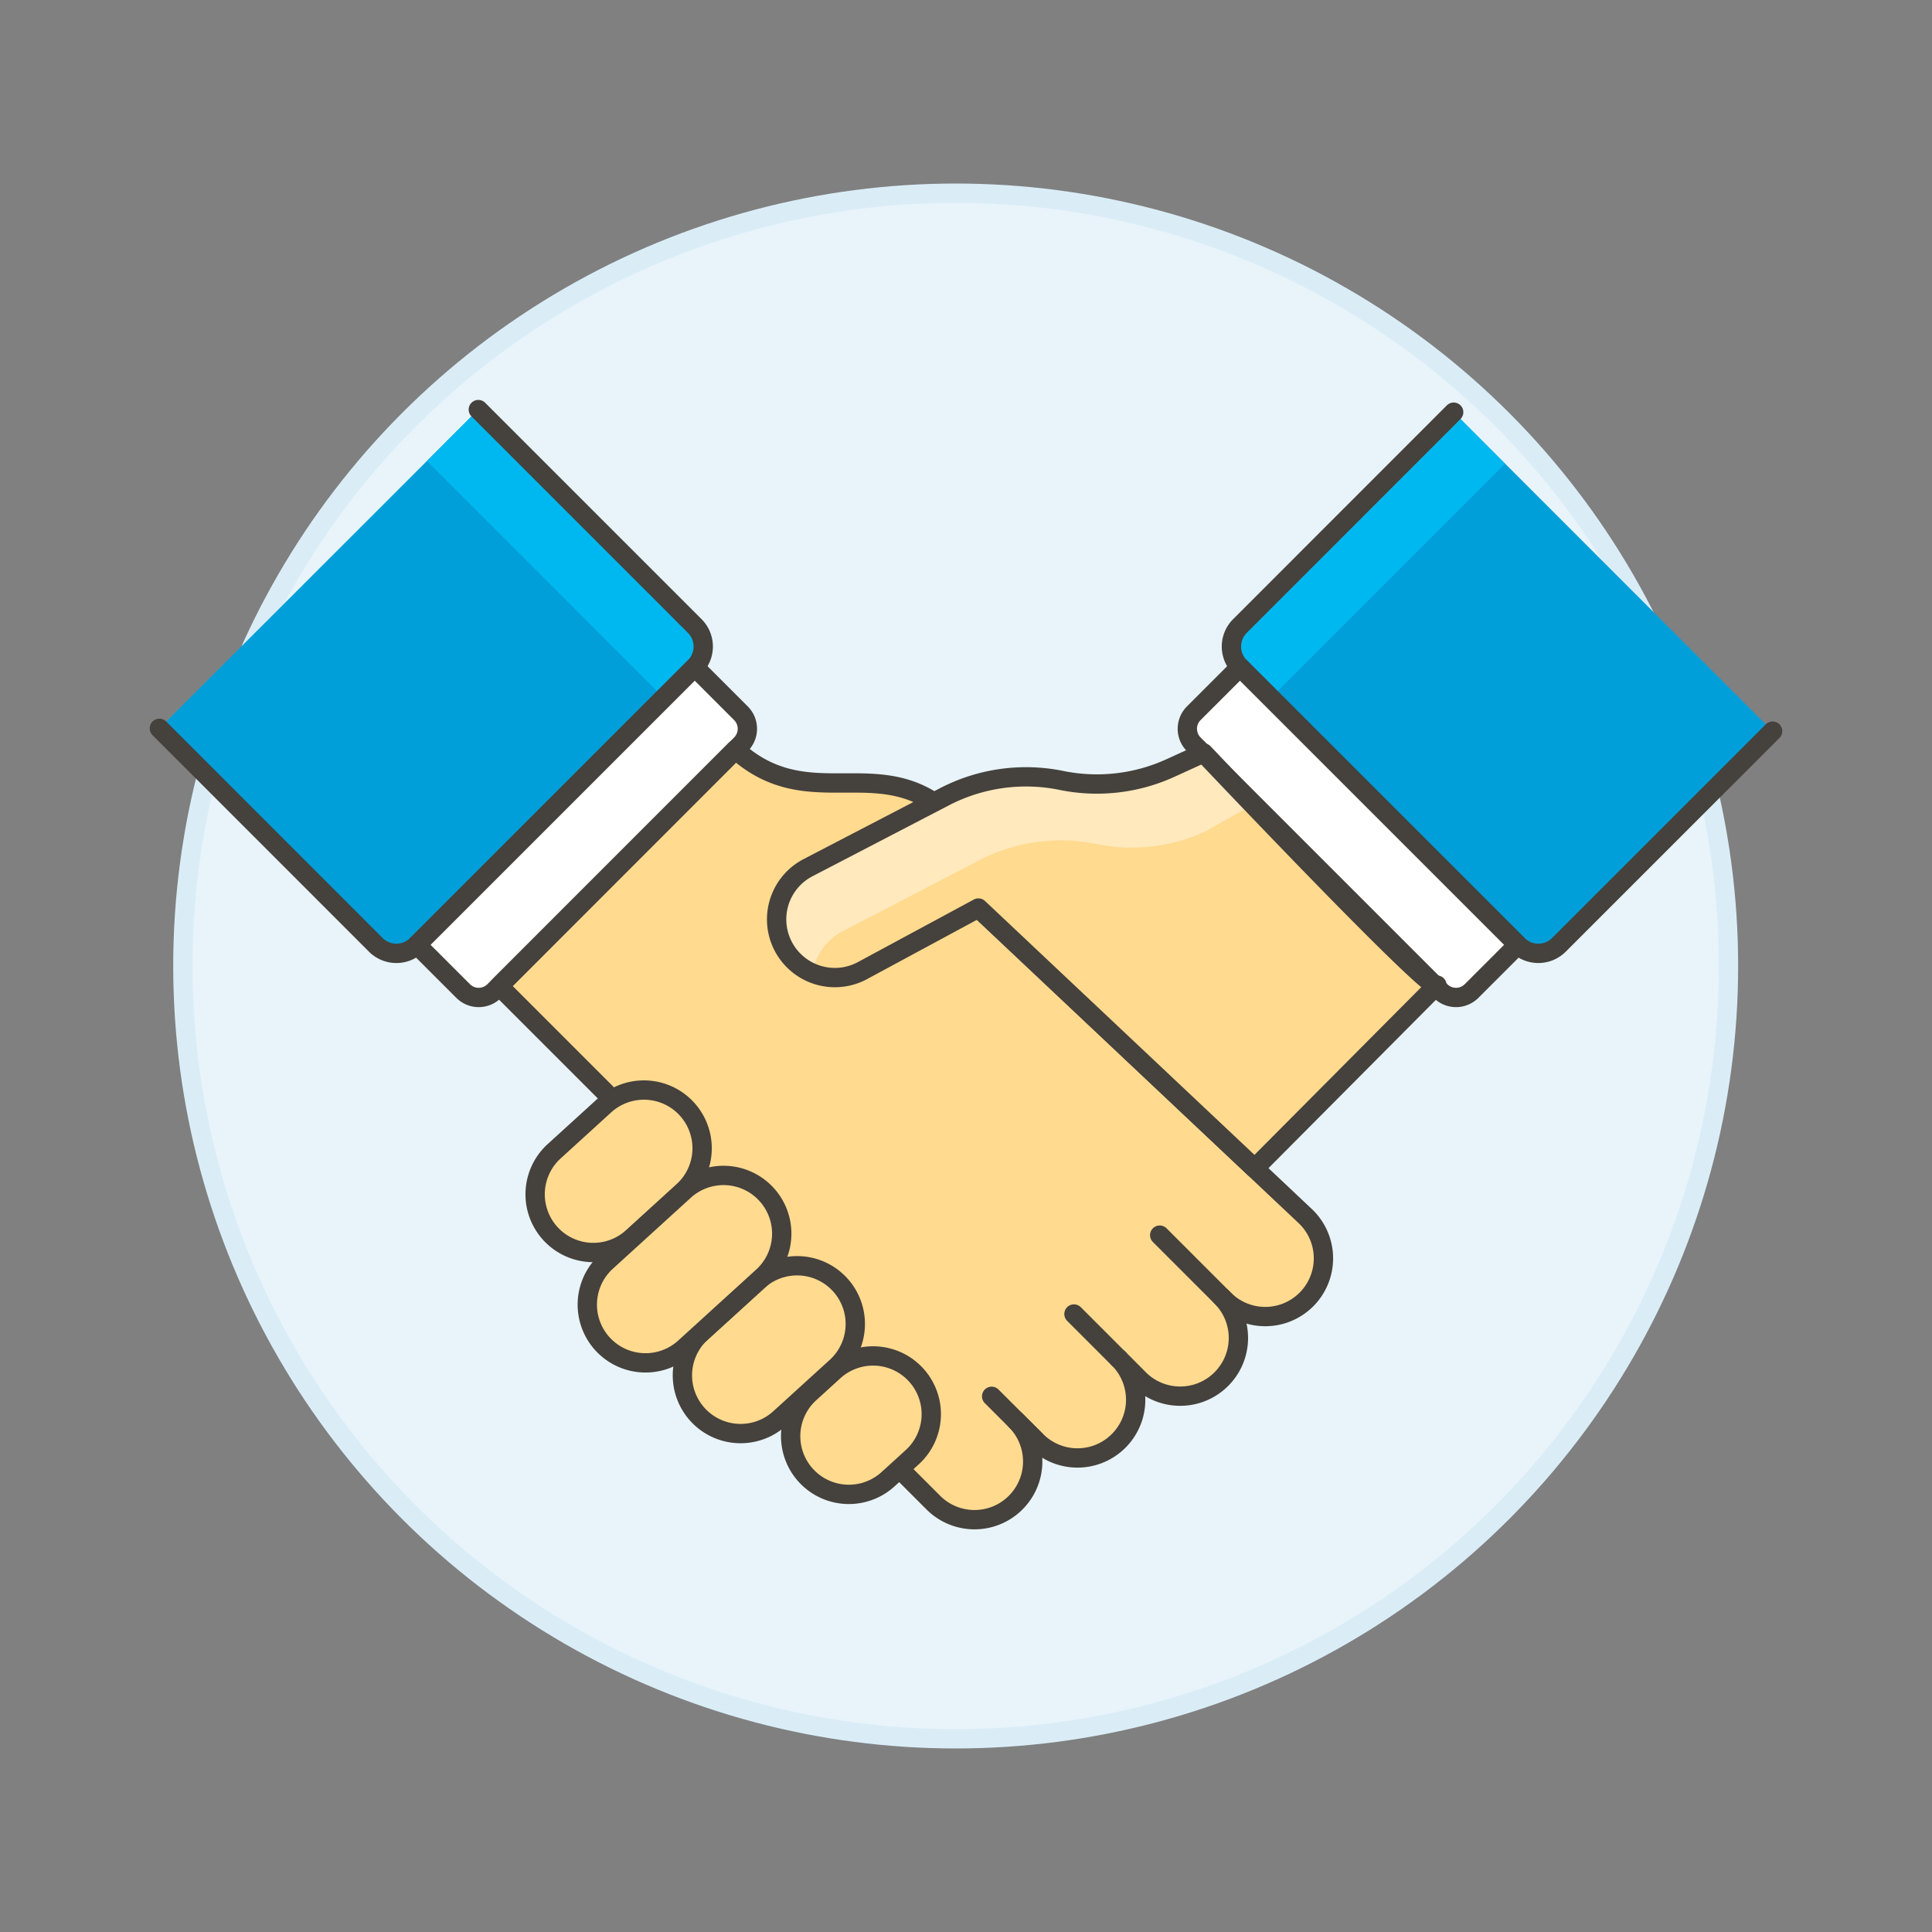 <svg xmlns="http://www.w3.org/2000/svg" viewBox="0 0 100 100"><rect x="0" y="0" width="100" height="100" fill="#808080" stroke="none"/><g class="nc-icon-wrapper"><defs/><circle class="a" cx="49.466" cy="50" r="40" fill="#e8f4fa" stroke="#daedf7" stroke-miterlimit="10"/><path class="b" d="M24.758 21.2l11.2 11.2a1.506 1.506 0 0 1 0 2.13L21.581 48.905a1.506 1.506 0 0 1-2.13 0L8.25 37.7z" style="" fill="#009fd9"/><path class="c" d="M22.1 23.858l12.262 12.266 1.6-1.6a1.506 1.506 0 0 0 0-2.13l-11.2-11.2z" style="" fill="#00b8f0"/><path class="d" d="M24.758 21.2l11.2 11.2a1.506 1.506 0 0 1 0 2.13L21.581 48.905a1.506 1.506 0 0 1-2.13 0L8.25 37.7" fill="none" stroke="#45413c" stroke-linecap="round" stroke-linejoin="round"/><path class="e" d="M21.581 48.905l2.391 2.39a1.138 1.138 0 0 0 1.61 0L38.35 38.527a1.138 1.138 0 0 0 0-1.61l-2.39-2.39z" stroke="#45413c" stroke-linecap="round" stroke-linejoin="round" fill="#fff"/><path class="f" d="M38.073 38.8c4.212 3.822 8.222-.776 12.232 4.671 1.035 1.4-1.455-.113.126 3.326l17.154 16.172a3.013 3.013 0 1 1-4.261 4.26l-.1-.1a3.013 3.013 0 0 1-4.261 4.261L57.9 70.321a3.012 3.012 0 0 1-4.26 4.26l-1.07-1.065a3.012 3.012 0 0 1-4.26 4.26l-9.228-9.228c-5.487-5.487-4.319-8.579-7.456-11.716l-5.79-5.79z" stroke="#45413c" stroke-linecap="round" stroke-linejoin="round" fill="#ffda8f"/><path class="b" d="M75.242 21.335L64.18 32.4a1.506 1.506 0 0 0 0 2.13l14.378 14.375a1.508 1.508 0 0 0 2.131 0L91.75 37.844z" style="" fill="#009fd9"/><path class="c" d="M77.9 24L65.778 36.124l-1.6-1.6a1.506 1.506 0 0 1 0-2.13l11.064-11.059z" style="" fill="#00b8f0"/><path class="d" d="M75.242 21.335L64.18 32.4a1.506 1.506 0 0 0 0 2.13l14.378 14.375a1.508 1.508 0 0 0 2.131 0L91.75 37.844" fill="none" stroke="#45413c" stroke-linecap="round" stroke-linejoin="round"/><path class="e" d="M78.558 48.905l-2.39 2.39a1.138 1.138 0 0 1-1.61 0L61.79 38.527a1.138 1.138 0 0 1 0-1.61l2.39-2.39z" stroke="#45413c" stroke-linecap="round" stroke-linejoin="round" fill="#fff"/><path class="g" d="M74.375 50.989c0 .753-12.08-12.019-12.08-12.019l-1.714.783a9.162 9.162 0 0 1-5.621.646l-.038-.008a9.155 9.155 0 0 0-6.038.85l-7.072 3.676a3.013 3.013 0 0 0 2.8 5.337L50.642 47l14.3 13.473z" style="" fill="#ffda8f"/><path class="h" d="M74.354 51.057l.051-.051c0 .038-.051.019-.111-.01z" style="" fill="#ffdcd1"/><path class="i" d="M43.609 48.207l7.072-3.676a9.155 9.155 0 0 1 6.038-.85l.038.008a9.147 9.147 0 0 0 5.621-.646l2.469-1.395C63.361 40.1 62.3 38.97 62.3 38.97l-1.714.783a9.162 9.162 0 0 1-5.621.646l-.038-.008a9.155 9.155 0 0 0-6.038.85l-7.072 3.676a3 3 0 0 0 .241 5.435 3 3 0 0 1 1.551-2.145z" style="" fill="#ffe9bd"/><path class="j" d="M74.375 50.989c0 .753-12.08-12.019-12.08-12.019l-1.714.783a9.162 9.162 0 0 1-5.621.646l-.038-.008a9.155 9.155 0 0 0-6.038.85l-7.072 3.676a3.013 3.013 0 0 0 2.8 5.337L50.642 47l14.3 13.473z" fill="none" stroke="#45413c" stroke-linejoin="round"/><path class="k" d="M35.557 57.406a3.012 3.012 0 0 1-.2 4.255l-2.645 2.409a3.013 3.013 0 0 1-4.056-4.456l2.644-2.408a3.012 3.012 0 0 1 4.257.2z" stroke-miterlimit="10" stroke="#45413c" fill="#ffda8f"/><path class="k" d="M43.485 66.5a3.013 3.013 0 0 1-.2 4.256l-2.924 2.661a3.012 3.012 0 0 1-4.055-4.455l2.923-2.662a3.013 3.013 0 0 1 4.256.2z" stroke-miterlimit="10" stroke="#45413c" fill="#ffda8f"/><path class="k" d="M47.418 71.168a3.013 3.013 0 0 1-.2 4.256l-1.253 1.14a3.012 3.012 0 1 1-4.056-4.455l1.253-1.141a3.013 3.013 0 0 1 4.256.2z" stroke-miterlimit="10" stroke="#45413c" fill="#ffda8f"/><path class="k" d="M39.678 61.826a3.012 3.012 0 0 1-.2 4.255l-4.038 3.676a3.012 3.012 0 0 1-4.056-4.457l4.038-3.676a3.013 3.013 0 0 1 4.256.202z" stroke-miterlimit="10" stroke="#45413c" fill="#ffda8f"/><path class="l" d="M55.588 68.013l2.307 2.308" stroke="#45413c" stroke-linecap="round" stroke-linejoin="round" fill="#ffcebf"/><path class="l" d="M60.026 63.93l3.727 3.728" stroke="#45413c" stroke-linecap="round" stroke-linejoin="round" fill="#ffcebf"/><path class="l" d="M51.327 72.273l2.308 2.308" stroke="#45413c" stroke-linecap="round" stroke-linejoin="round" fill="#ffcebf"/></g></svg>